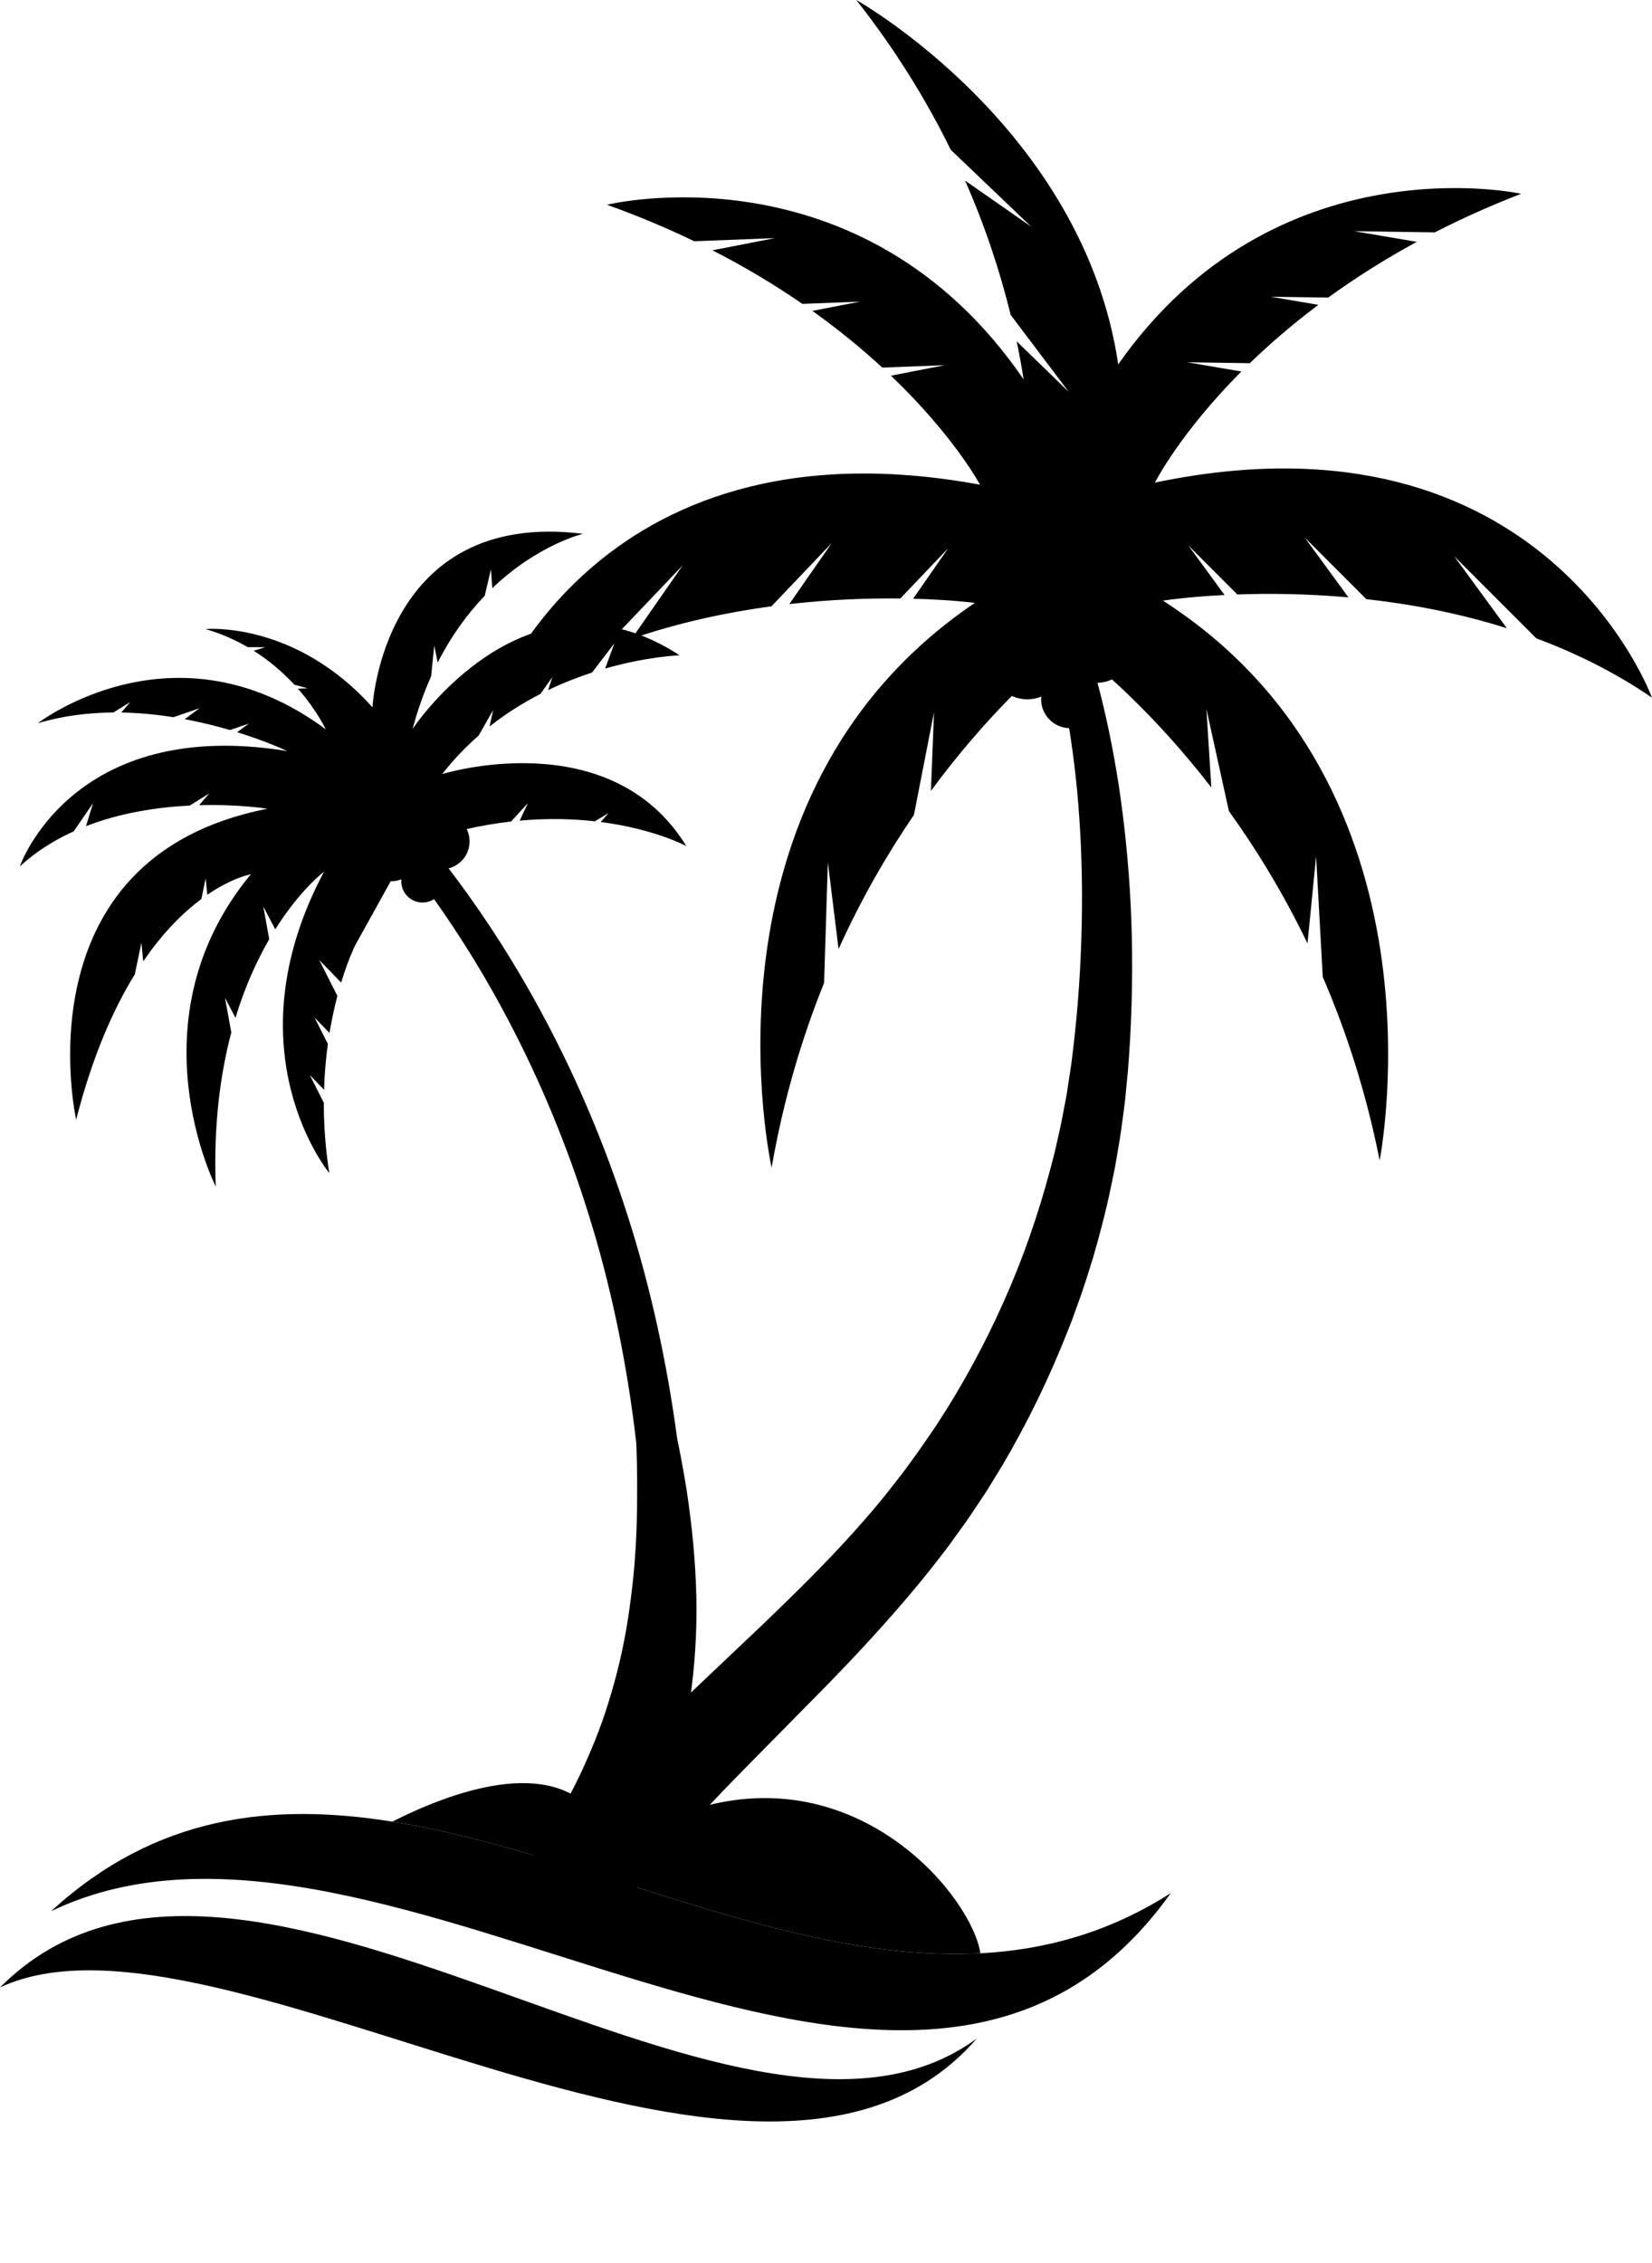 <?xml version="1.0" encoding="UTF-8" standalone="no"?><svg xmlns="http://www.w3.org/2000/svg" xmlns:xlink="http://www.w3.org/1999/xlink" fill="#000000" height="689.5" preserveAspectRatio="xMidYMid meet" version="1" viewBox="0.0 0.0 503.5 689.5" width="503.5" zoomAndPan="magnify"><defs><clipPath id="a"><path d="M 148 0 L 503.48 0 L 503.48 356 L 148 356 Z M 148 0"/></clipPath><clipPath id="b"><path d="M 0 583 L 298 583 L 298 646.469 L 0 646.469 Z M 0 583"/></clipPath></defs><g><g clip-path="url(#a)" id="change1_1"><path d="M 503.477 212.578 C 503.477 212.578 470.727 122.297 352.012 147.055 C 352.012 147.055 359.492 132.105 378.352 113.203 L 361.852 110.395 L 380.918 110.676 C 386.824 104.957 393.758 98.938 401.809 92.895 L 387.281 90.422 L 404.812 90.68 C 412.75 84.922 421.719 79.18 431.812 73.699 L 412.711 70.445 L 437.297 70.812 C 445.391 66.668 454.148 62.707 463.633 59.047 C 463.633 59.047 388.77 42.594 340.816 111.039 C 330.121 38.758 260.984 0.004 260.984 0.004 C 273.039 15.305 282.441 30.703 289.773 45.648 L 314.289 69.07 L 294.133 55.023 C 300.453 69.387 304.914 83.203 308.035 95.961 L 325.742 119.418 L 309.863 104.008 C 310.699 108.016 311.395 111.879 311.988 115.613 C 262.477 43.402 184.984 62.387 184.984 62.387 C 194.555 65.816 203.406 69.566 211.598 73.516 L 236.168 72.562 L 217.148 76.273 C 227.371 81.508 236.477 87.035 244.551 92.602 L 262.07 91.922 L 247.605 94.742 C 255.801 100.59 262.871 106.445 268.914 112.02 L 287.969 111.277 L 271.543 114.484 C 290.852 132.93 298.684 147.695 298.684 147.695 C 179.41 125.789 148.836 216.828 148.836 216.828 C 159.875 208.879 171.676 202.715 183.613 197.941 L 208.066 172.285 L 192.531 194.637 C 207.121 189.637 221.695 186.57 235.129 184.754 L 253.488 165.492 L 240.566 184.078 C 253.453 182.617 265.078 182.27 274.398 182.375 L 289.012 167.043 L 278.301 182.449 C 289.961 182.754 297.113 183.719 297.113 183.719 C 209.816 242.77 235.176 355.805 235.176 355.805 C 238.797 334.992 244.414 316.25 251.168 299.504 L 252.316 262.75 L 255.578 289.195 C 262.594 273.688 270.516 260.078 278.555 248.32 L 284.668 217.035 L 283.73 241.016 C 300.406 218.297 316.836 203.469 325.934 196.109 C 335.203 203.246 351.984 217.676 369.199 239.988 L 367.688 216.039 L 374.551 247.168 C 382.867 258.73 391.113 272.148 398.5 287.48 L 401.125 260.965 L 403.152 297.684 C 410.305 314.258 416.375 332.863 420.492 353.582 C 420.492 353.582 443.133 239.969 354.445 183.031 C 354.445 183.031 361.574 181.895 373.223 181.309 L 362.148 166.164 L 377.121 181.145 C 386.438 180.812 398.066 180.883 410.984 182.035 L 397.621 163.762 L 416.438 182.582 C 429.91 184.074 444.555 186.789 459.262 191.438 L 443.191 169.469 L 468.254 194.531 C 480.305 199.016 492.246 204.895 503.477 212.578" fill="#000000"/></g><g id="change1_2"><path d="M 315.148 168.758 C 315.148 168.758 315.289 168.723 315.566 168.66 C 315.887 168.574 316.137 168.555 316.578 168.477 C 316.789 168.441 317.023 168.402 317.289 168.359 C 317.488 168.344 317.711 168.328 317.953 168.312 C 318.426 168.281 318.855 168.301 319.203 168.387 C 319.57 168.465 319.832 168.621 319.973 168.863 C 320.098 169.113 320.234 169.391 320.383 169.688 C 320.676 170.297 321.027 170.941 321.402 171.781 C 322.957 175.086 325.105 179.855 327.469 186.098 C 329.828 192.336 332.367 200.027 334.746 208.988 C 337.094 217.953 339.27 228.184 340.992 239.441 C 342.691 250.699 343.98 262.977 344.621 276.004 C 345.25 289.031 345.211 302.801 344.41 317.039 C 344.297 318.82 344.18 320.609 344.066 322.402 C 343.996 323.301 343.93 324.195 343.859 325.098 L 343.758 326.449 L 343.613 327.93 C 343.441 329.691 343.27 331.461 343.098 333.238 L 342.836 335.902 L 342.473 338.691 C 341.969 342.426 341.5 346.223 340.824 349.891 C 340.508 351.742 340.191 353.598 339.875 355.461 C 339.492 357.309 339.113 359.16 338.73 361.02 C 337.227 368.453 335.289 375.863 333.148 383.25 C 332.004 386.918 330.852 390.598 329.609 394.25 L 327.656 399.703 L 326.676 402.43 L 325.605 405.121 C 319.973 419.523 313.191 433.512 305.418 446.676 C 304.418 448.305 303.422 449.93 302.426 451.555 C 301.426 453.172 300.453 454.812 299.379 456.371 C 297.254 459.512 295.23 462.703 292.988 465.719 C 291.895 467.242 290.801 468.762 289.707 470.277 L 289.301 470.844 L 288.824 471.469 L 288.016 472.531 L 286.402 474.648 C 285.246 476.121 284.094 477.586 282.945 479.047 C 281.789 480.465 280.637 481.879 279.492 483.285 C 270.246 494.422 260.805 504.527 251.766 513.797 C 242.777 522.91 234.281 531.527 226.441 539.484 C 218.73 547.379 211.828 554.59 206.012 561.141 C 200.176 567.676 195.359 573.488 191.559 578.344 C 187.746 583.203 184.992 587.129 183.109 589.805 C 181.285 592.504 180.312 593.945 180.312 593.945 L 155.422 577.203 C 155.422 577.203 156.562 575.582 158.699 572.543 C 160.895 569.559 164.109 565.176 168.441 559.867 C 172.758 554.547 178.199 548.316 184.645 541.508 C 191.082 534.688 198.492 527.27 206.664 519.48 C 214.758 511.809 223.527 503.496 232.805 494.703 C 241.902 485.953 251.324 476.746 260.301 466.746 C 261.406 465.496 262.52 464.234 263.641 462.973 C 264.719 461.715 265.801 460.449 266.887 459.18 L 268.582 457.129 L 269.434 456.098 L 269.785 455.672 L 270.176 455.172 C 271.227 453.832 272.277 452.488 273.332 451.141 C 277.562 445.75 281.523 440.047 285.441 434.234 C 293.129 422.516 299.98 409.945 305.812 396.887 C 311.672 383.836 316.387 370.254 320.023 356.598 C 320.477 354.887 320.926 353.184 321.371 351.48 C 321.762 349.762 322.145 348.051 322.531 346.34 C 323.363 342.906 323.949 339.559 324.598 336.203 L 325.07 333.684 L 325.477 331.031 C 325.746 329.27 326.012 327.512 326.281 325.762 L 326.457 324.605 L 326.621 323.32 L 326.945 320.758 C 327.145 319.051 327.34 317.352 327.535 315.656 C 329.008 302.086 329.668 288.863 329.766 276.32 C 329.863 263.777 329.305 251.914 328.293 241.016 C 327.258 230.121 325.73 220.203 323.98 211.504 C 322.195 202.812 320.195 195.34 318.289 189.277 C 316.383 183.219 314.586 178.539 313.352 175.453 C 313.059 174.684 312.719 173.953 312.469 173.348 C 312.336 173.039 312.219 172.758 312.105 172.504 C 312.016 172.238 312.062 171.938 312.242 171.605 C 312.402 171.285 312.664 170.945 312.992 170.605 C 313.16 170.434 313.316 170.273 313.461 170.129 C 313.664 169.957 313.848 169.801 314.012 169.664 C 314.355 169.379 314.535 169.199 314.805 169.012 C 315.035 168.844 315.148 168.758 315.148 168.758" fill="#000000"/></g><g id="change1_3"><path d="M 114.547 245.008 C 114.547 245.008 114.711 244.98 115.027 244.926 C 115.379 244.84 115.727 244.871 116.266 244.844 C 117.41 244.727 118.68 244.945 120.078 245.508 C 120.754 245.805 121.398 246.234 121.984 246.82 C 122.559 247.418 123.145 248.102 123.789 248.836 C 125.082 250.297 126.547 251.992 128.16 253.918 C 134.621 261.602 143.441 272.949 152.668 287.473 C 161.91 301.977 171.52 319.676 179.859 339.512 C 184.039 349.422 187.91 359.852 191.348 370.613 C 194.809 381.371 197.762 392.473 200.25 403.68 C 202.727 414.887 204.75 426.195 206.25 437.398 L 206.41 438.48 L 207.031 441.551 C 207.312 442.898 207.566 444.312 207.828 445.707 C 208.355 448.512 208.828 451.258 209.27 454.031 C 210.109 459.566 210.801 465.082 211.301 470.559 C 211.801 476.031 212.117 481.461 212.238 486.812 C 212.352 492.164 212.219 497.43 211.898 502.57 C 211.566 507.711 211.047 512.723 210.367 517.566 C 209.68 522.41 208.719 527.055 207.719 531.508 C 206.672 535.945 205.52 540.18 204.281 544.16 C 203.672 546.156 202.98 548.066 202.344 549.941 C 201.652 551.785 201.012 553.602 200.32 555.328 C 197.617 562.262 194.816 568.117 192.352 572.836 C 189.891 577.555 187.75 581.141 186.273 583.566 C 184.777 585.98 183.98 587.27 183.98 587.27 L 159.09 570.523 C 159.09 570.523 159.84 569.449 161.25 567.43 C 162.652 565.41 164.617 562.395 167.066 558.527 C 167.66 557.551 168.281 556.523 168.938 555.441 C 169.59 554.359 170.223 553.207 170.91 552.016 C 172.27 549.625 173.695 547.016 175.129 544.18 C 175.859 542.77 176.535 541.281 177.281 539.762 C 177.973 538.227 178.695 536.648 179.402 535.012 C 180.836 531.742 182.219 528.25 183.543 524.551 C 186.129 517.137 188.488 508.887 190.246 499.887 C 191.145 495.391 191.812 490.699 192.426 485.863 C 193.035 481.027 193.484 476.031 193.777 470.91 C 194.07 465.789 194.188 460.547 194.18 455.207 C 194.203 452.543 194.191 449.824 194.141 447.145 C 194.113 445.797 194.102 444.465 194.047 443.059 L 193.98 440.973 L 193.945 439.93 C 193.934 439.656 193.867 439.27 193.832 438.945 C 192.582 428.062 190.82 417.066 188.621 406.156 C 186.41 395.25 183.746 384.43 180.586 373.938 C 177.441 363.441 173.875 353.254 169.996 343.559 C 162.262 324.164 153.246 306.801 144.531 292.547 C 135.828 278.277 127.469 267.102 121.348 259.535 C 119.816 257.645 118.426 255.973 117.199 254.531 C 116.59 253.812 116.023 253.145 115.504 252.531 C 115.012 251.898 114.688 251.211 114.473 250.527 C 114.102 249.117 114.012 247.832 114.227 246.703 C 114.305 246.168 114.305 245.816 114.422 245.477 C 114.508 245.164 114.547 245.008 114.547 245.008" fill="#000000"/></g><g id="change1_4"><path d="M 134.781 235.875 C 138.238 231.441 141.984 227.551 145.895 224.137 L 150.301 216.375 L 149.211 221.383 C 154.266 217.383 159.52 214.121 164.711 211.461 L 168.332 206.363 L 167.047 210.301 C 171.656 208.086 176.184 206.336 180.438 204.945 L 187.246 196.047 L 184.438 203.723 C 197.418 200.008 207.02 199.707 207.117 199.676 C 160.551 169.34 125.746 222.133 125.746 222.133 C 127.32 216.242 129.238 210.926 131.395 206.113 L 132.348 196.742 L 133.398 201.906 C 137.672 193.5 142.664 186.824 147.734 181.543 L 149.637 173.473 L 150.047 179.23 C 163.969 165.895 177.684 162.668 177.684 162.668 C 116.566 155.043 113.52 215.535 113.52 215.535 C 89.836 189.078 62.633 191.695 62.633 191.695 C 67.449 193.09 71.73 195.008 75.52 197.211 L 80.801 197.223 L 77.316 198.301 C 82.371 201.488 86.473 205.148 89.699 208.637 L 93.789 209.742 L 90.801 209.859 C 96.66 216.527 99.281 222.242 99.281 222.242 C 53.242 188.105 11.535 220.387 11.535 220.387 C 19.176 218.102 26.992 217.168 34.57 217.113 L 39.707 213.93 L 36.945 217.121 C 42.461 217.215 47.828 217.754 52.871 218.555 L 60.828 215.812 L 56.297 219.148 C 61.34 220.09 66 221.262 70.102 222.465 L 75.848 220.484 L 72.27 223.117 C 81.602 226.012 87.523 228.863 87.523 228.863 C 21.797 218.164 6.051 264.008 6.051 264.008 C 11.008 259.457 16.613 255.98 22.473 253.328 L 28.367 244.738 L 26.207 251.758 C 36.945 247.586 48.25 245.953 57.824 245.477 L 63.785 241.777 L 60.684 245.363 C 72.816 245.023 81.527 246.445 81.527 246.445 C 5.293 261.348 23.211 341.199 23.211 341.199 C 28.152 321.91 34.508 307.559 41.098 296.895 L 43.094 287.266 L 43.656 292.961 C 49.805 283.926 56.027 277.922 61.375 273.953 L 62.684 267.629 L 63.18 272.664 C 70.934 267.355 76.445 266.422 76.445 266.422 C 39.824 310.652 65.754 361.57 65.754 361.57 C 65.055 342.938 67.113 327.398 70.496 314.633 L 68.574 304.059 L 71.766 310.156 C 74.707 300.484 78.379 292.551 82.062 286.207 L 80.25 276.234 L 83.891 283.188 C 91.566 270.992 98.75 265.633 98.75 265.633 C 69.668 320.348 100.348 357.449 100.348 357.449 C 99.16 349.836 98.684 342.672 98.695 336.039 L 94.434 327.617 L 98.762 332.07 C 98.914 327.062 99.344 322.398 99.93 318.113 L 95.863 310.07 L 100.43 314.773 C 101.125 310.562 101.965 306.789 102.832 303.484 L 97.289 292.523 L 103.98 299.414 C 106.18 292.152 108.23 288.102 108.23 288.102 L 125.078 257.727 C 136.152 253.652 146.453 251.391 155.773 250.336 L 160.898 244.723 L 158.398 250.07 C 166.965 249.293 174.656 249.523 181.309 250.27 L 185.488 247.773 L 183.062 250.48 C 199.559 252.617 209.18 257.816 209.18 257.816 C 185.922 219.965 134.781 235.875 134.781 235.875" fill="#000000"/></g><g id="change1_5"><path d="M 127.652 260.082 C 127.652 264.762 123.863 268.551 119.188 268.551 C 114.512 268.551 110.719 264.762 110.719 260.082 C 110.719 255.406 114.512 251.613 119.188 251.613 C 123.863 251.613 127.652 255.406 127.652 260.082" fill="#000000"/></g><g id="change1_6"><path d="M 143.117 256.402 C 143.117 261.078 139.324 264.867 134.648 264.867 C 129.973 264.867 126.184 261.078 126.184 256.402 C 126.184 251.727 129.973 247.934 134.648 247.934 C 139.324 247.934 143.117 251.727 143.117 256.402" fill="#000000"/></g><g id="change1_7"><path d="M 135.242 268.551 C 135.242 272.125 132.344 275.023 128.77 275.023 C 125.195 275.023 122.297 272.125 122.297 268.551 C 122.297 264.977 125.195 262.078 128.77 262.078 C 132.344 262.078 135.242 264.977 135.242 268.551" fill="#000000"/></g><g id="change1_8"><path d="M 324.598 201.594 C 324.598 207.945 319.449 213.094 313.098 213.094 C 306.746 213.094 301.598 207.945 301.598 201.594 C 301.598 195.242 306.746 190.098 313.098 190.098 C 319.449 190.098 324.598 195.242 324.598 201.594" fill="#000000"/></g><g id="change1_9"><path d="M 345.598 196.594 C 345.598 202.945 340.445 208.094 334.098 208.094 C 327.746 208.094 322.598 202.945 322.598 196.594 C 322.598 190.246 327.746 185.098 334.098 185.098 C 340.445 185.098 345.598 190.246 345.598 196.594" fill="#000000"/></g><g id="change1_10"><path d="M 334.902 213.094 C 334.902 217.949 330.969 221.887 326.109 221.887 C 321.258 221.887 317.32 217.949 317.32 213.094 C 317.32 208.238 321.258 204.305 326.109 204.305 C 330.969 204.305 334.902 208.238 334.902 213.094" fill="#000000"/></g><g id="change1_11"><path d="M 356.844 576.863 C 276.504 689.531 117.773 533.312 15.594 582.383 C 47.445 553.164 82.734 549.223 119.562 555.094 C 135.004 557.562 150.715 561.742 166.562 566.512 C 175.664 569.254 184.812 572.184 193.984 575.094 C 229.176 586.254 264.613 597.055 298.805 595.223 C 318.664 594.172 338.113 588.852 356.844 576.863" fill="#000000"/></g><g clip-path="url(#b)" id="change1_14"><path d="M 0 605.625 C 73.836 531.48 224.523 675.082 297.738 621.16 C 231.781 697.309 66.711 574.344 0 605.625" fill="#000000"/></g><g id="change1_12"><path d="M 298.805 595.223 C 264.613 597.055 229.176 586.254 193.984 575.094 C 192.992 571.242 190.703 566.125 186.191 559.344 C 197.184 555.562 207.953 552.184 214.734 550.383 C 262.973 537.543 296.234 578.215 298.805 595.223" fill="#000000"/></g><g id="change1_13"><path d="M 193.984 575.094 C 184.812 572.184 175.664 569.254 166.562 566.512 C 150.715 561.742 135.004 557.562 119.562 555.094 C 137.273 546.145 167.934 534.684 182.086 553.543 C 183.625 555.602 184.992 557.531 186.191 559.344 C 190.703 566.125 192.992 571.242 193.984 575.094" fill="#000000"/></g></g></svg>